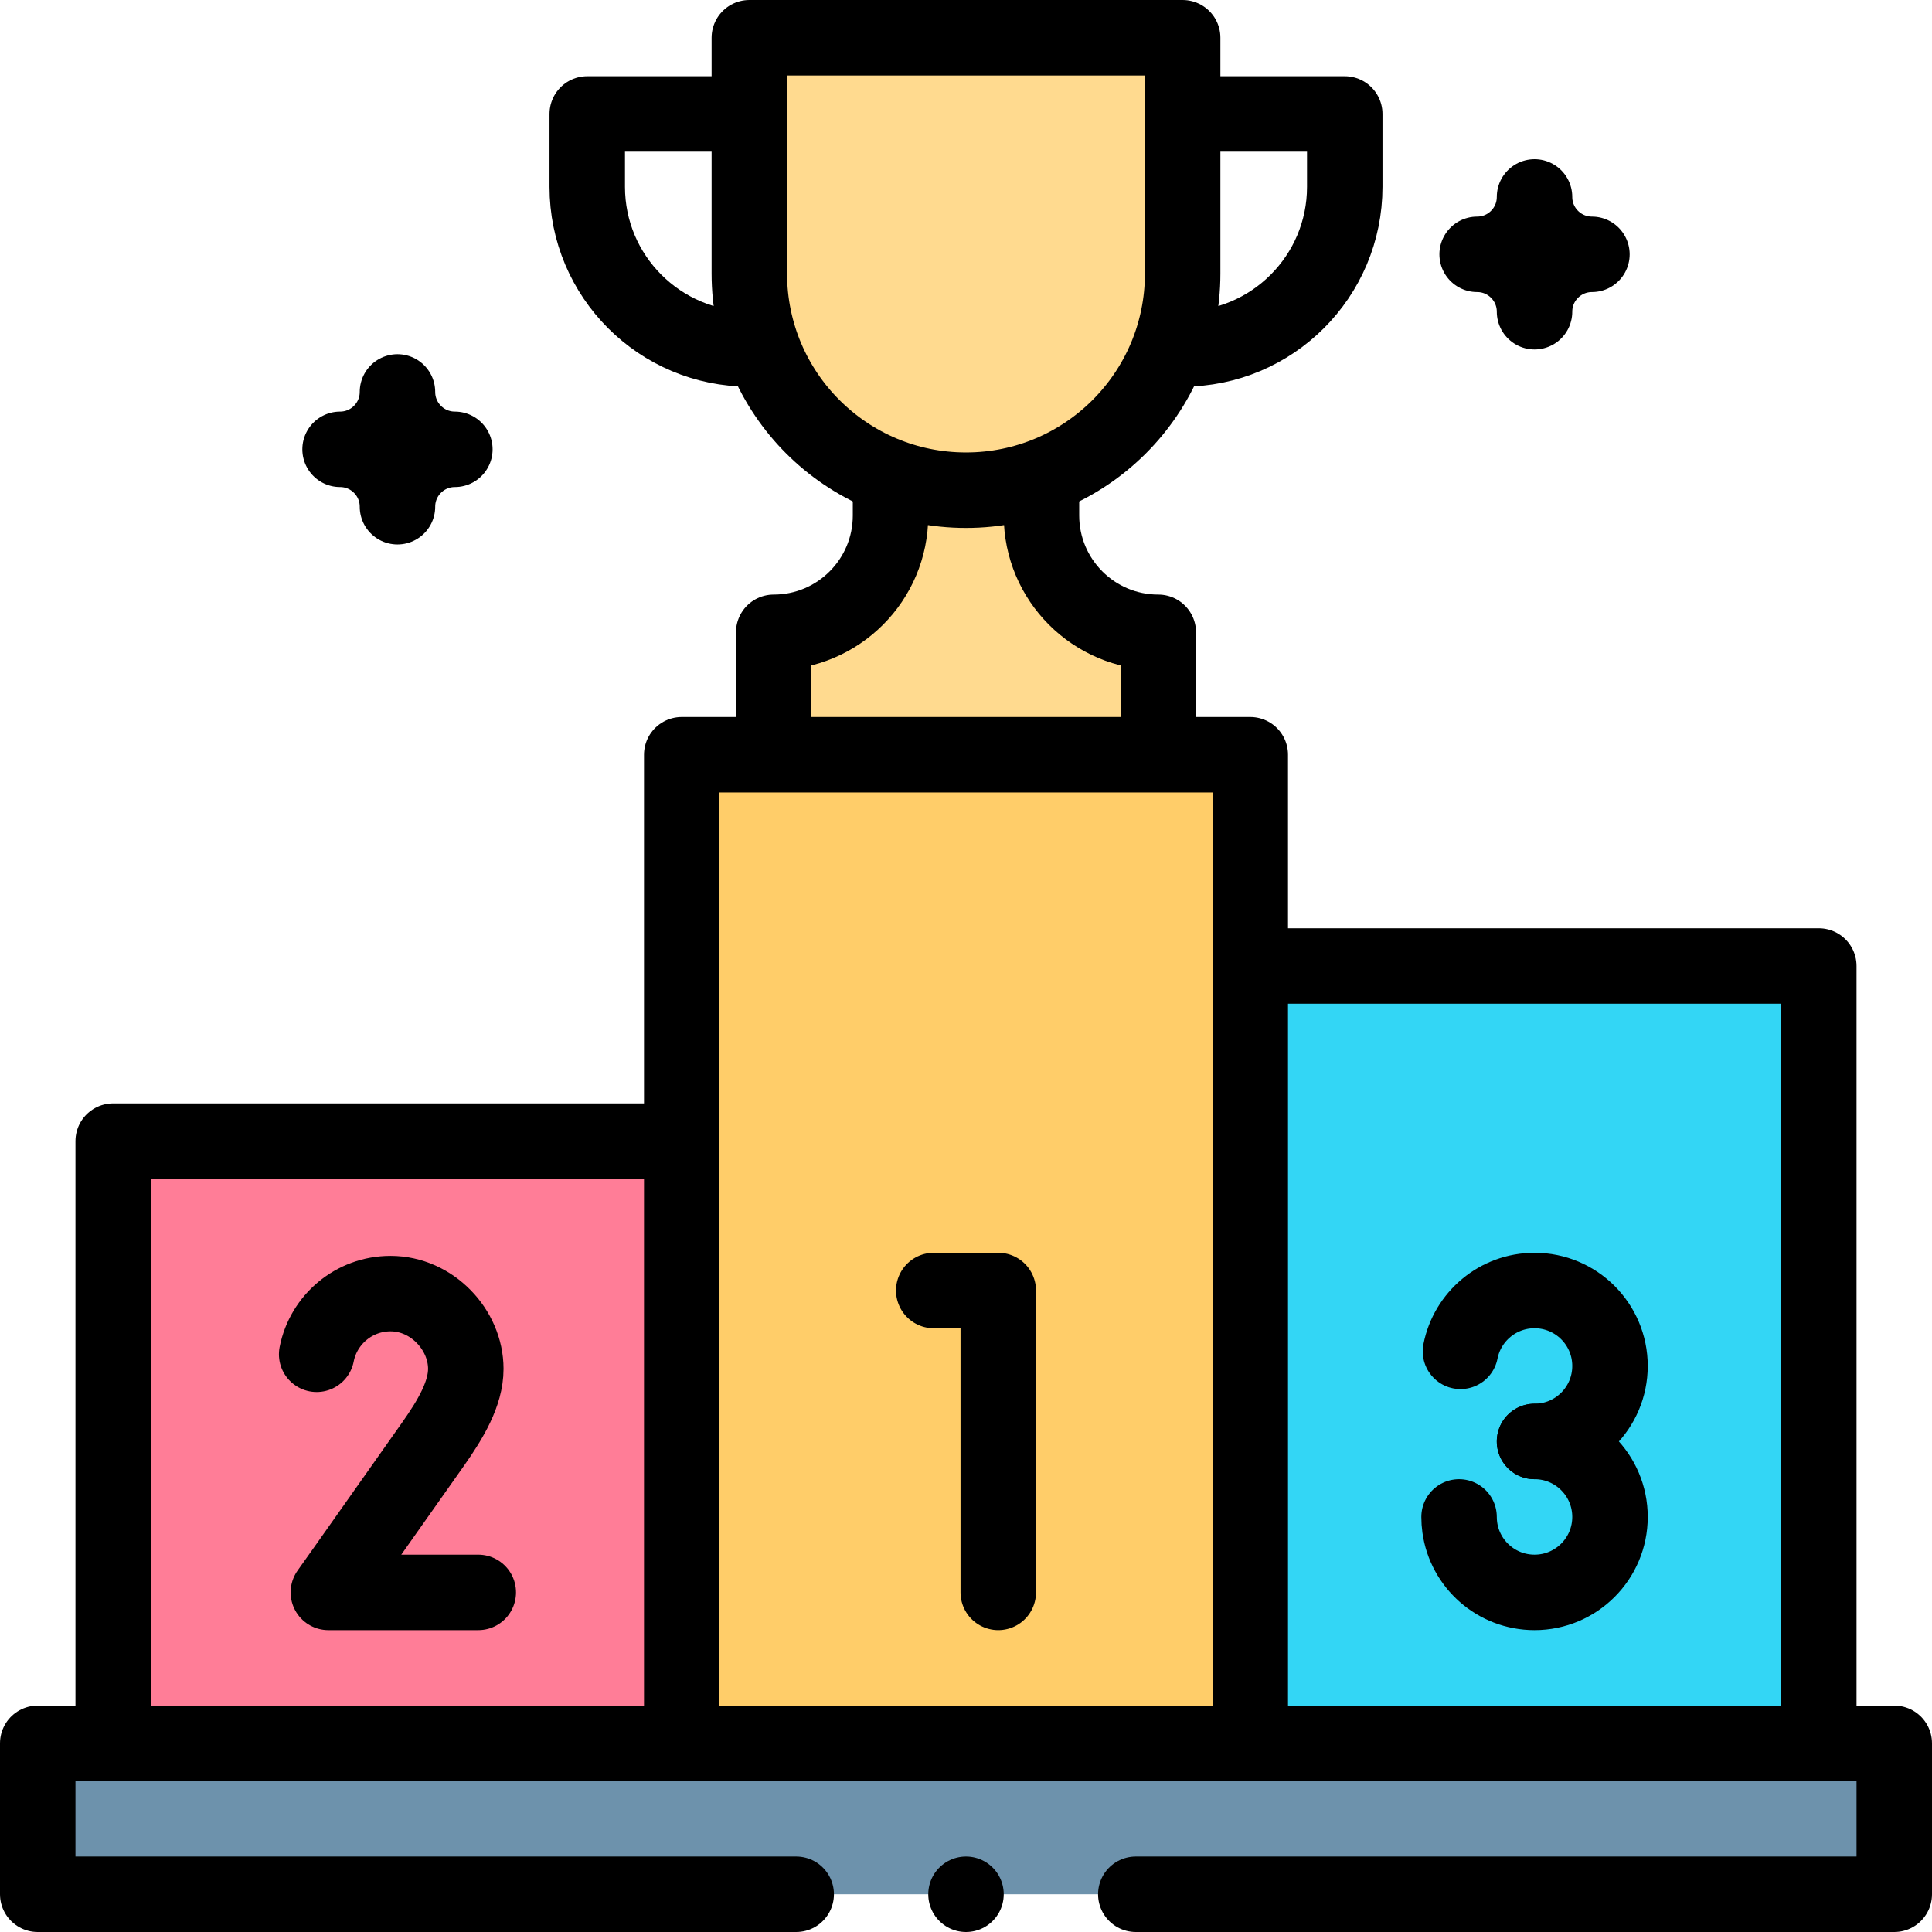 <?xml version="1.0" encoding="UTF-8"?>
<svg xmlns="http://www.w3.org/2000/svg" xmlns:xlink="http://www.w3.org/1999/xlink" version="1.1" id="Capa_1" x="0px" y="0px" viewBox="0 0 512 512" style="enable-background:new 0 0 512 512;" xml:space="preserve" width="512" height="512">
<g>
	<rect x="10" y="462" style="fill:#6D92AC;" width="492" height="40"/>
	<g>
		<rect x="30" y="302" style="fill:#FF7D97;" width="150.667" height="160"/>
		<rect x="180.667" y="200.014" style="fill:#FFCD69;" width="150.667" height="261.986"/>
		<rect x="331.333" y="256" style="fill:#33D6F5;" width="150.667" height="206"/>
	</g>
	<path style="fill:#FFDA8F;" d="M276,136.606v-24.68h-40v24.68c0,17.1-13.862,30.962-30.962,30.962h0v32.445h101.925v-32.445h0&#10;&#9;&#9;C289.862,167.568,276,153.706,276,136.606z"/>
	<path style="fill:#FFDA8F;" d="M256,129.907L256,129.907c-31.712,0-57.419-25.707-57.419-57.419V10h114.837v62.489&#10;&#9;&#9;C313.419,104.2,287.712,129.907,256,129.907z"/>
	
		<polyline style="fill:none;stroke:#000000;stroke-width:20;stroke-linecap:round;stroke-linejoin:round;stroke-miterlimit:10;" points="&#10;&#9;&#9;211,502 10,502 10,462 502,462 502,502 301,502 &#9;"/>
	
		<polyline style="fill:none;stroke:#000000;stroke-width:20;stroke-linecap:round;stroke-linejoin:round;stroke-miterlimit:10;" points="&#10;&#9;&#9;482,461 482,256 332.333,256 &#9;"/>
	<path style="fill:none;stroke:#000000;stroke-width:20;stroke-linecap:round;stroke-linejoin:round;stroke-miterlimit:10;" d="&#10;&#9;&#9;M306.962,199.014v-31.445h0c-17.1,0-30.962-13.862-30.962-30.962V128"/>
	<path style="fill:none;stroke:#000000;stroke-width:20;stroke-linecap:round;stroke-linejoin:round;stroke-miterlimit:10;" d="&#10;&#9;&#9;M236,128v8.606c0,17.1-13.862,30.962-30.962,30.962h0v31.445"/>
	<path style="fill:none;stroke:#000000;stroke-width:20;stroke-linecap:round;stroke-linejoin:round;stroke-miterlimit:10;" d="&#10;&#9;&#9;M256,129.907L256,129.907c-31.712,0-57.419-25.707-57.419-57.419V10h114.837v62.489C313.419,104.2,287.712,129.907,256,129.907z"/>
	<path style="fill:none;stroke:#000000;stroke-width:20;stroke-linecap:round;stroke-linejoin:round;stroke-miterlimit:10;" d="&#10;&#9;&#9;M315.048,30.195h41.326v19.322c0,23.724-19.232,42.955-42.955,42.955h0"/>
	<path style="fill:none;stroke:#000000;stroke-width:20;stroke-linecap:round;stroke-linejoin:round;stroke-miterlimit:10;" d="&#10;&#9;&#9;M196.952,30.195h-41.326v19.322c0,23.724,19.232,42.955,42.955,42.955h0"/>
	<g>
		
			<polyline style="fill:none;stroke:#000000;stroke-width:20;stroke-linecap:round;stroke-linejoin:round;stroke-miterlimit:10;" points="&#10;&#9;&#9;&#9;247.45,342 264.55,342 264.55,422 &#9;&#9;"/>
	</g>
	<g id="XMLID_1562_">
		
			<path id="XMLID_1560_" style="fill:none;stroke:#000000;stroke-width:20;stroke-linecap:round;stroke-linejoin:round;stroke-miterlimit:10;" d="&#10;&#9;&#9;&#9;M126.747,422H87.02c0,0,2.539-3.505,27.749-39.294c4.664-6.622,8.674-13.372,8.674-19.94c0-10.336-8.931-19.948-19.948-19.948&#10;&#9;&#9;&#9;c-9.694,0-17.774,6.915-19.574,16.082"/>
	</g>
	<g>
		<path style="fill:none;stroke:#000000;stroke-width:20;stroke-linecap:round;stroke-linejoin:round;stroke-miterlimit:10;" d="&#10;&#9;&#9;&#9;M387.042,358.123c1.805-9.19,9.905-16.123,19.625-16.123c11.046,0,20,8.954,20,20c0,11.046-8.954,20-20,20"/>
		<path style="fill:none;stroke:#000000;stroke-width:20;stroke-linecap:round;stroke-linejoin:round;stroke-miterlimit:10;" d="&#10;&#9;&#9;&#9;M406.667,382c11.046,0,20,8.954,20,20c0,11.046-8.954,20-20,20c-10.099,0-18.45-7.485-19.807-17.21&#10;&#9;&#9;&#9;c-0.127-0.912-0.193-1.843-0.193-2.79"/>
	</g>
	
		<polyline style="fill:none;stroke:#000000;stroke-width:20;stroke-linecap:round;stroke-linejoin:round;stroke-miterlimit:10;" points="&#10;&#9;&#9;179.667,302.408 30,302.408 30,461 &#9;"/>
	
		<rect x="180.667" y="200.014" style="fill:none;stroke:#000000;stroke-width:20;stroke-linecap:round;stroke-linejoin:round;stroke-miterlimit:10;" width="150.667" height="261.986"/>
	
		<line style="fill:none;stroke:#000000;stroke-width:20;stroke-linecap:round;stroke-linejoin:round;stroke-miterlimit:10;" x1="256" y1="502" x2="256" y2="502"/>
	<path style="fill:none;stroke:#000000;stroke-width:20;stroke-linecap:round;stroke-linejoin:round;stroke-miterlimit:10;" d="&#10;&#9;&#9;M406.667,82.609L406.667,82.609c0-8.4-6.81-15.21-15.21-15.21v0c8.4,0,15.21-6.81,15.21-15.21h0c0,8.4,6.81,15.21,15.21,15.21v0&#10;&#9;&#9;C413.476,67.399,406.667,74.209,406.667,82.609z"/>
	<path style="fill:none;stroke:#000000;stroke-width:20;stroke-linecap:round;stroke-linejoin:round;stroke-miterlimit:10;" d="&#10;&#9;&#9;M105.333,134.287L105.333,134.287c0-8.4-6.81-15.21-15.21-15.21v0c8.4,0,15.21-6.81,15.21-15.21h0c0,8.4,6.81,15.21,15.21,15.21v0&#10;&#9;&#9;C112.143,119.078,105.333,125.887,105.333,134.287z"/>
</g>















</svg>
